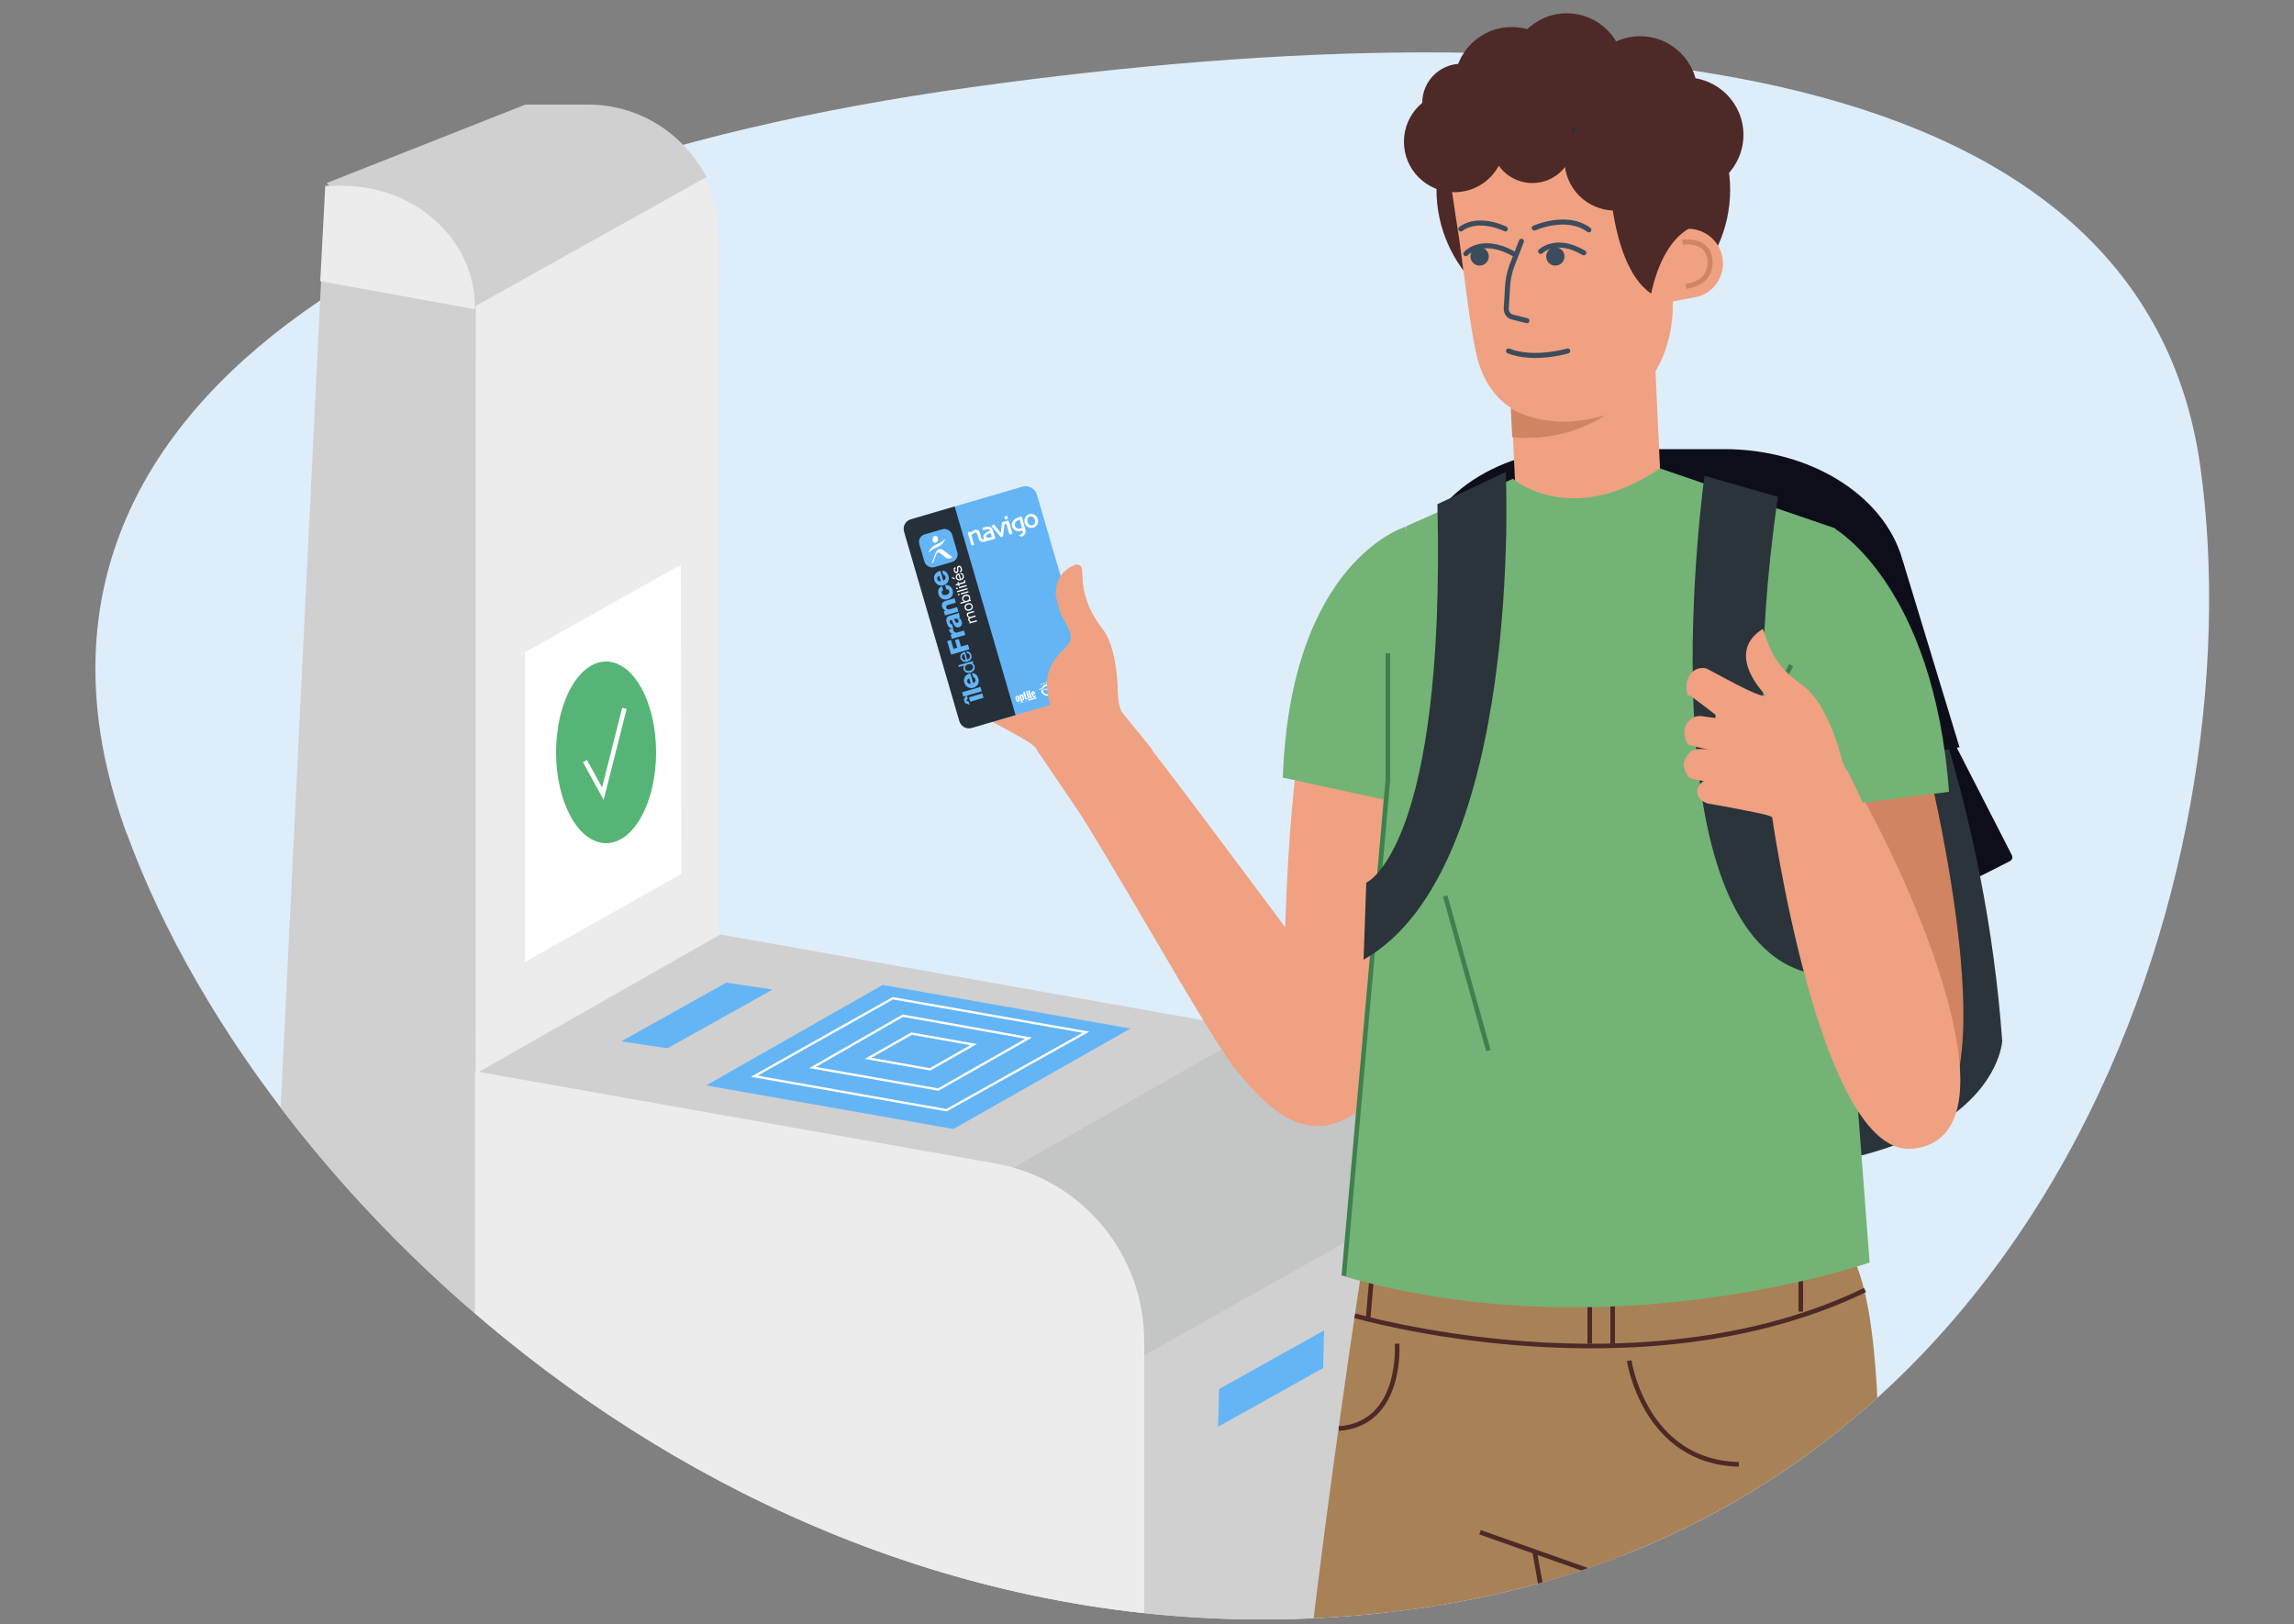 <?xml version="1.0" encoding="utf-8"?>
<svg xmlns="http://www.w3.org/2000/svg" xmlns:xlink="http://www.w3.org/1999/xlink" id="Calque_1" viewBox="0 0 500 354.07">
  <rect x="0" y="0" width="500" height="354.07" fill="#808080" stroke="none"/>
  <defs>
    <style>
      .cls-1, .cls-2, .cls-3, .cls-4, .cls-5, .cls-6, .cls-7 {
        fill: none;
      }

      .cls-2 {
        stroke: #3c4c5c;
        stroke-linecap: round;
      }

      .cls-2, .cls-3, .cls-4, .cls-5, .cls-6, .cls-7 {
        stroke-miterlimit: 10;
      }

      .cls-2, .cls-6 {
        stroke-width: 1.1px;
      }

      .cls-8 {
        fill: #2b343a;
      }

      .cls-9 {
        fill: #efa182;
      }

      .cls-10 {
        fill: #d0d0d0;
      }

      .cls-11 {
        fill: #65b5e6;
      }

      .cls-3 {
        stroke: #3e804e;
      }

      .cls-4, .cls-5 {
        stroke: #fff;
      }

      .cls-12 {
        fill: #73b376;
      }

      .cls-13 {
        fill: #a88157;
      }

      .cls-14 {
        fill: #4d2927;
      }

      .cls-15 {
        fill: #25303b;
      }

      .cls-16 {
        fill: #25303b;
      }

      .cls-17 {
        fill: #deedfa;
      }

      .cls-18 {
        fill: #64b5f6;
      }

      .cls-19 {
        fill: #c4c5c5;
      }

      .cls-5 {
        stroke-width: .5px;
      }

      .cls-20 {
        fill: #fff;
      }

      .cls-6 {
        stroke: #d18462;
      }

      .cls-7 {
        stroke: #4d2927;
      }

      .cls-21 {
        fill: #3c4c5c;
      }

      .cls-22 {
        fill: #0e0e1b;
      }

      .cls-23 {
        fill: #d18462;
      }

      .cls-24 {
        fill: #56b576;
      }

      .cls-25 {
        clip-path: url(#clippath);
      }

      .cls-26 {
        fill: #ececec;
      }
    </style>
    <clipPath id="clippath">
      <path class="cls-1" d="M27.6,181.7C-3.4,96.7,41.8-6.9,211.8,19c177.8-43.2,255.6-5.5,267.8,82.8,12.2,88.3-10.7,147.8-69,201.6-25.9,23.9-59.6,41.4-102.1,47.3-138,19.1-249.9-84.1-280.9-169.1v.1Z"/>
    </clipPath>
  </defs>
  <g id="Calque_1-2" data-name="Calque_1">
    <g id="Calque_1-2">
      <path class="cls-17" d="M27.6,181.7C-3.4,96.7,73.8,38.1,211.8,19,349.8-.2,467.3,13.5,479.6,101.8c12.2,88.3-33.1,229.8-171.1,248.9-138,19.1-249.9-84.1-280.9-169.1h0v.1Z"/>
      <g class="cls-25">
        <g>
          <g>
            <g>
              <g>
                <path class="cls-10" d="M157,203.7l-53.4,30.4,145.6,482.5,53.4-30.4V255.1c0-14.8-10.6-27.4-25.2-30l-120.4-21.4h0Z"/>
                <line class="cls-1" x1="103.6" y1="234.1" x2="249.2" y2="259.9"/>
                <path class="cls-10" d="M71.2,39.9l27.7,31,55.1-32.2c-4.8-9.4-14.5-15.9-25.8-15.9h-13.7"/>
                <path class="cls-10" d="M153.6,39.3l-37.9,23.1h41v-11.1c-.1-4.3-1.2-8.4-3.1-12.1h0v.1Z"/>
                <path class="cls-26" d="M153.6,38.8l-50.1,28-.2,167.3,53.4-30.4V50.8c-.1-4.3-1.2-8.4-3.1-12.1h0v.1Z"/>
                <polygon class="cls-10" points="70 60.8 39.7 680.6 103.5 691.6 103.7 66.8 70 60.8"/>
                <polygon class="cls-18" points="207.8 246.1 153.9 236.6 192.4 214.7 246.4 224.2 207.8 246.1"/>
                <path class="cls-19" d="M302.6,255.2c0-14.8-10.6-27.4-25.2-30l-3.7-.7-115.7,65.8,63.5,20.8,81.1-45.6v-10.3h0Z"/>
                <path class="cls-26" d="M103.5,233.5v458.6l145.9,25v-424.7c0-19.1-13.7-35.5-32.5-38.8l-113.4-20.1h0Z"/>
                <polygon class="cls-18" points="145.5 228.5 135.4 227 158.3 214.2 168.4 215.7 145.5 228.5"/>
                <polygon class="cls-18" points="265.5 311 265.7 302.8 288.6 290 288.4 298.2 265.5 311"/>
                <polygon class="cls-20" points="114.4 209.7 148.5 190.5 148.4 123.1 114.4 142.2 114.4 209.7"/>
                <path class="cls-26" d="M103.5,76v-9.1c0-14.6-12.9-26.4-28.9-26.4h-3.7l-1.1,20.8,33.7,6.1"/>
                <polygon class="cls-5" points="206.3 242 164.4 234.6 194.6 217.6 236.7 225 206.3 242"/>
                <polygon class="cls-5" points="204.5 237.5 177.1 232.7 196.8 221.4 224.2 226.3 204.5 237.5"/>
                <polygon class="cls-5" points="202.7 233.1 189.2 230.7 198.7 225.3 212.2 227.7 202.7 233.1"/>
              </g>
              <ellipse class="cls-24" cx="132.1" cy="164" rx="10.9" ry="19.8"/>
              <polyline class="cls-4" points="127.5 165.9 131.4 173 136.1 154.4"/>
            </g>
            <path class="cls-22" d="M411.5,153.6l8.1-4.1,18.9,36.9c.3.5,0,1.1-.4,1.3l-6.3,3.2c-.4.2-1.1,0-1.3-.4l-18.9-36.9h-.1Z"/>
            <path class="cls-8" d="M328.3,106.9c8.5-10.7,62.9-10.9,70.9,0,17.4,23.6,33.7,71.2,37.2,120,0,0-1.6,38.3-99.5,26.4-72.3-8.8-40.7-105.7-8.6-146.4Z"/>
            <path class="cls-22" d="M427,162.9l-123.1,22.7,4.6-61.4c1.1-14.8,17-26.3,36.2-26.3h31.1c18.6,0,34.7,9.9,38.8,23.9l12.5,41.1h-.1Z"/>
            <path class="cls-9" d="M291.4,243.6c6.2.2,12.1-6.9,14.2-16.3,0,0,16-69.4,17.7-79.5,1.7-10.1-2-20-11.1-21.8s-17.4,2.1-23.4,14.7c-8.5,18-8.8,62.8-9.2,84.9-.2,14.2,5.3,17.8,11.8,18Z"/>
            <path class="cls-9" d="M230.31,169.42c11.31,16.65,32.89,56.28,39.39,64.18,6.6,8,15.1,16.6,26.1,8.8,11-7.9-1-21.1-4.6-25.5-3.5-4.4-33.83-45.65-43.32-57.48,0,0-19.78-4.52-17.58,3.88"/>
            <ellipse class="cls-14" cx="345.1" cy="41.37" rx="30.5" ry="32" transform="translate(303.13 386.4) rotate(-89.9)"/>
            <circle class="cls-16" cx="350.5" cy="34.4" r="10.5"/>
            <circle class="cls-14" cx="329.5" cy="18.4" r="12.5"/>
            <circle class="cls-14" cx="341.5" cy="15.4" r="12.5"/>
            <circle class="cls-14" cx="357.5" cy="20.4" r="12.5"/>
            <circle class="cls-14" cx="367.5" cy="29.4" r="12.5"/>
            <circle class="cls-14" cx="318.5" cy="22.4" r="8.5"/>
            <path class="cls-23" d="M380.1,167.1s15,81.4,37.7,78.4.2-87.8.2-87.8l-37.8,9.3h-.1v.1Z"/>
            <path class="cls-13" d="M325.1,281.5l29.1,167.9,38.1,166.5s25,9.1,52-2.3c0,0-13.7-153.4-24.6-176.1-19.2-40.2-.7-152.6-19.1-167.8-18.4-15.2-75.5,11.7-75.5,11.7h0v.1Z"/>
            <path class="cls-13" d="M298.7,264.3s-20.4,129.1-17.3,157.9l15.7,198.4s33.8,10.5,57.2.2c0,0-2.5-153.2-11.3-178.2-7-19.8,18.2-146.7,18.2-146.7l-62.5-31.5h0v-.1Z"/>
            <g>
              <path class="cls-9" d="M344.5,71.2c-8.7,2-15.5,7.3-15.3,11.9l1.3,27.9c.2,4.6,7.4,6.8,16.1,4.8s15.5-7.3,15.3-11.9l-1.3-27.9c-.2-4.6-7.4-6.7-16.1-4.8Z"/>
              <path class="cls-9" d="M346.5,91.5c12.5-2.4,20.4-16.3,17.5-31l-4-20.7c-.9-4.6-2.7-8.7-5.2-12.1l-38.8,7.5c-.4,1.9,1,10,2,16.6,1.3,9.3,2.3,18.6,3.7,25,4.1,19.4,24.3,14.8,24.3,14.8"/>
              <path class="cls-9" d="M366.5,50c4.1-.8,8.1,1.9,8.9,6,.8,4.1-1.9,8.1-6,8.8l-12.1,2.3-2.4-14.9,11.6-2.3h0v.1Z"/>
            </g>
            <path class="cls-6" d="M366.7,52.8s5.6-.9,6,3.9c.4,5.3-5.2,5.7-5.2,5.7"/>
            <path class="cls-23" d="M329.3,89s7.9,5.4,20.5,1.5c0,0-8,6-20.2,4.8l-.3-6.2h0v-.1Z"/>
            <line class="cls-7" x1="322.6" y1="334" x2="346.9" y2="342.6"/>
            <path class="cls-7" d="M295.3,286.8s62.2,18.1,111.2-5.6"/>
            <line class="cls-7" x1="299" y1="278.1" x2="298.2" y2="287.3"/>
            <line class="cls-7" x1="346.5" y1="283.9" x2="346.5" y2="292.9"/>
            <line class="cls-7" x1="351.5" y1="283.9" x2="351.5" y2="292.9"/>
            <line class="cls-7" x1="392.5" y1="276.9" x2="392.5" y2="285.9"/>
            <path class="cls-12" d="M329.8,104.4s12.6,10.9,32-2.3l38.3,13.1s-11.9,21.7-1.1,48l8.5,112s-56.5,19.8-114.6,3l13.6-163.5,23.4-10.4h0l-.1.1Z"/>
            <path class="cls-7" d="M304.5,292.9s1.3,17.5-12.7,18.5"/>
            <path class="cls-12" d="M306.4,114.8s-25.1,7.3-26.8,54.7l26.2,5.7"/>
            <path class="cls-8" d="M371.5,103.8s-13.6,97.3,21.7,108l1.3-16.4s-17.2-15.5-7-87.1l-16-4.6h0v.1Z"/>
            <polyline class="cls-3" points="302.5 142.4 302.5 170.1 292.9 278.1"/>
            <line class="cls-3" x1="315" y1="195.3" x2="324.4" y2="229"/>
            <path class="cls-2" d="M341.7,76.5s-7.3,2.2-12.9,0"/>
            <path class="cls-2" d="M331.6,52.6l-2.1,5.4c-.5,1.4-.8,2.8-.9,4.3l-.3,5c0,.8.5,1.6,1.3,1.8l3.2.8"/>
            <path class="cls-2" d="M335.8,54.8s3.3-3.3,9.4.3"/>
            <path class="cls-2" d="M329.9,55.3c-7.1-3.9-10.4,0-10.4,0"/>
            <circle class="cls-21" cx="322.5" cy="55.9" r="2"/>
            <path class="cls-2" d="M328.1,49.9s-5.7-2.9-9.7,0"/>
            <path class="cls-2" d="M334.4,49.7c3.5-1.4,8.4-2.2,11.9.4"/>
            <circle class="cls-21" cx="339" cy="55.9" r="2"/>
            <path class="cls-8" d="M328.2,102.9s4,86.5-31,106.3l.6-16.8s17.3-7.4,15.5-82.5c0,0,14.9-7,14.9-7Z"/>
            <path class="cls-7" d="M355.1,296.6s3.3,22.1,23.9,22.6"/>
            <path class="cls-9" d="M386.1,177.1s10.5,75.2,30.7,73.3c26.2-2.5-3.6-66.2-15.4-84.3"/>
            <path class="cls-12" d="M400,115.3s21.5,12.4,24.8,57.3l-34.4,4.4s-11.3-54.9,9.6-61.7Z"/>
            <polyline class="cls-3" points="390.4 177 387.4 150.7 390.4 145"/>
            <g>
              <path class="cls-9" d="M380.9,156.9c-.8.1-2.5.1-6.2-.3-1.2-.1-2.5-.3-3.8-.5-.9-.1-1.7.1-2.4.7-1.7,1.4-1.5,3.1-1.1,4.6.2.6.6,1,1.2,1.1,5,1.2,9.5,2.4,11.3,3,1-.6.9-8.6.9-8.6h.1Z"/>
              <path class="cls-9" d="M402.5,167.9c-.8-1-1.7-4.8-2.1-6-1.1-3.2-3.7-9.9-7.5-12.5-7.5-5.1-7.8-10.9-8.7-12.3-8.6,5.4.7,14.5.7,14.5,0,0,0,.9-6.4-2.4-2.1-1.1-4.3-2.3-6.6-3.5-2.7-.6-4.5,1.8-4.3,4.3s.4,1.3.9,1.7c2.3,1.7,4.4,3.3,5.4,4.1.3.3-2.4,15.7-2.1,16.2,4.4,2,14.7,6.2,14.7,6.2.5.2.9.4,1.2.8l2.7,10.9,17.1-11.9-4.8-10h-.2v-.1Z"/>
              <path class="cls-9" d="M387.1,164.8c-.8.1-2.5.2-6.1,0-3.6-.2-5.8-1.1-9.5-1.5-.4,0-2.5-.3-3.4.9-1.3,1.7-1.5,2.7-.4,4.7.3.5.7.8,1.3.9,7,1.4,15.2,3,17.7,3.7.9-.7.5-8.7.4-8.7h0Z"/>
              <path class="cls-9" d="M385.1,171c-.5,0-1.6.1-3.9,0-4.7-.3-8.3-2.2-10.2-.5-2.2,1.8-.7,4.3,1.5,4.7,2.6.4,11,2,13.6,2.7.7-.4-1-6.8-1-6.8h0v-.1Z"/>
            </g>
            <path class="cls-14" d="M351.1,42.3s1.1,16.6,8.8,21.7c0,0,2.6-15.4,12.9-15.4l-7.7-9-13.9,2.7h-.1Z"/>
            <circle class="cls-14" cx="334" cy="30.9" r="9"/>
            <circle class="cls-14" cx="317" cy="30.9" r="11"/>
            <circle class="cls-14" cx="352" cy="34.9" r="11"/>
            <polyline class="cls-7" points="334.5 338.3 354.5 449.8 392.2 616.1"/>
            <polygon class="cls-9" points="238.5 147.6 254.9 171.2 235.2 175.3 227.9 158 238.5 147.6"/>
          </g>
          <g>
            <g>
              <path class="cls-9" d="M226.44,140.57c-.81-.15-2.45-.68-5.8-2.2-1.12-.51-2.3-1.06-3.5-1.63-.78-.37-1.7-.42-2.5-.09-2.03.84-2.41,2.55-2.46,4.12-.02.59.3,1.15.8,1.46,4.37,2.72,8.36,5.24,9.92,6.33,1.13-.28,3.53-7.94,3.53-7.98Z"/>
              <path class="cls-9" d="M244.38,155.11c-.47-1.17-.73-2.44-.75-3.74-.06-3.42-.53-10.65-3.34-14.25-3.87-4.96-4.34-9.17-4.42-11.86-.04-1.39-1.57-2.25-2.75-1.52-6.06,3.77-1.2,12.97-1.2,12.97,0,0-.25.85-5.41-4.32-1.65-1.66-3.43-3.52-5.19-5.38-2.39-1.36-4.84.36-5.47,2.8-.17.64.01,1.32.4,1.86,1.71,2.39,3.16,4.47,3.88,5.55.24.36-7.1,14.3-7.03,14.87,3.58,3.3,12.12,10.44,12.12,10.44.4.3.71.68.9,1.12l10.09,13.88,14.97-14.04-6.79-8.39Z"/>
              <path class="cls-9" d="M229.93,150.05c-.81-.11-2.47-.56-5.88-1.92-3.33-1.33-5.17-2.82-8.66-4.32-.36-.16-2.26-1.1-3.55-.21-1.82,1.25-2.27,2.17-1.81,4.35.12.55.46,1.02.95,1.29,6.29,3.48,13.58,7.56,15.85,9,1.11-.33,3.1-8.14,3.09-8.19Z"/>
              <path class="cls-9" d="M226.12,155.38c-.52-.09-1.57-.39-3.69-1.24-4.39-1.77-7.23-4.61-9.64-3.64-2.67,1.07-1.96,3.91-.02,4.93,2.31,1.22,9.89,5.33,12.19,6.76.74-.14,1.16-6.78,1.16-6.8Z"/>
            </g>
            <g>
              <rect class="cls-18" x="202.48" y="108.65" width="30.04" height="47.36" rx="2.41" ry="2.41" transform="translate(-28.36 66.22) rotate(-16.27)"/>
              <path class="cls-15" d="M221.34,155.88l-9.58,2.8c-1.12.33-2.31-.32-2.64-1.45l-12.07-41.38c-.33-1.12.32-2.31,1.45-2.64l9.58-2.8,13.27,45.47Z"/>
              <g>
                <rect class="cls-18" x="200.79" y="115.8" width="7.44" height="7.44" rx="1.69" ry="1.69" transform="translate(-25.29 62.06) rotate(-16.27)"/>
                <g>
                  <path class="cls-20" d="M204.43,117.64c-.06.41-.38.71-.71.66-.33-.05-.54-.43-.48-.84.06-.42.38-.71.71-.66.33.05.54.43.48.84"/>
                  <path class="cls-20" d="M205.61,119.94c-.86-.67-1.49-.02-1.79.81-.24.66-.44,1.22-.69,1.92-.06.16.03.19.14.07s.21-.28.28-.49c.1-.29.36-1,.53-1.45.14-.4.52-.48.87-.2.41.31.91.71,1.35,1.05.31.24.96,0,1.24-.11.05-.02.06-.06.02-.09-.25-.2-1.14-.88-1.94-1.51Z"/>
                </g>
                <path class="cls-20" d="M205.83,117.62c-.74.69-1.02.72-1.71,1.04s-1.19.65-1.61,1.47c-.1.21-.13.37.07.18.74-.69,1.02-.72,1.71-1.04.69-.32,1.19-.65,1.61-1.47.1-.21.13-.37-.07-.18Z"/>
              </g>
              <g>
                <path class="cls-20" d="M219.73,113.47l-.45.13s0,0,0,0l-.8.23s-.08.05-.09.09h0l-.24,2.26-1.54-1.89-.49.42.06.07c.44.51.87,1.01,1.29,1.51.34.4.58.69.66.78l.47-.14c.02-.12.07-.51.14-1.06.07-.56.14-1.09.21-1.59l.39-.11.65,2.25c.02.06.07.09.13.07l.45-.13c.05-.02.08-.07.07-.13l-.78-2.67c-.02-.06-.07-.09-.12-.07ZM219.43,112.47l-.45.13c-.05.02-.08.07-.07.13l.12.43c.02.06.07.09.13.07l.45-.13c.05-.01.08-.07.07-.13l-.12-.42c-.02-.06-.07-.09-.12-.07Z"/>
                <path class="cls-20" d="M211.74,118.91s.59-.17.59-.17c0-.01-.32-1.11-.37-1.27s-.1-.34-.15-.53c-.04-.13-.06-.22-.08-.27.12-.13.25-.25.38-.35.14-.11.26-.18.35-.2.17-.05.28-.04.35.01.07.05.15.17.22.37.03.08.07.22.12.4.05.18.09.32.12.42l.08.26s0,0,0,0c0,0,0,0,0,0,.04.11.1.21.18.29.1.1.23.16.37.2.14.04.31.03.48.02.17,0,.35-.05.54-.1l.62-.18s.01,0,.02,0l1.29-.37s.07-.05.07-.1c0-.01,0-.02,0-.03h0s0-.01,0-.01v-.02s-.03-.08-.11-.37c-.08-.28-.19-.65-.32-1.1-.08-.27-.17-.47-.27-.61-.1-.13-.23-.24-.37-.31-.15-.08-.33-.11-.52-.1-.19,0-.39.04-.62.1-.14.04-.25.08-.33.1-.08.03-.13.05-.16.06l-.07.03.09.55.1-.04c.1-.03.17-.06.23-.08.05-.02.12-.04.2-.06.13-.04.24-.06.34-.08.09-.01.18-.02.26,0,.11.01.2.05.27.11.05.05.11.11.15.2-.21.08-.4.17-.57.25-.19.1-.34.19-.45.28-.18.14-.31.3-.38.47-.08.17-.09.37-.03.56.04.12.09.22.16.31-.02,0-.04,0-.06.01-.1.02-.18.02-.24,0-.09-.01-.16-.04-.21-.07-.05-.04-.08-.09-.1-.15h0c-.02-.07-.04-.13-.05-.18-.03-.11-.07-.24-.11-.41-.05-.17-.1-.36-.17-.59-.08-.27-.22-.47-.43-.59-.2-.12-.44-.14-.69-.06-.13.04-.27.11-.42.22-.13.09-.28.22-.45.39l-.07-.26-.6.18.84,2.88ZM216.06,116.57c.05.16.08.29.11.38,0,.03.02.06.02.09-.03,0-.05.02-.08.02-.05.02-.1.03-.13.04-.12.03-.23.06-.34.08-.11.02-.21.03-.29.03-.11,0-.21-.02-.28-.06-.07-.04-.11-.09-.14-.19-.02-.08-.01-.15.03-.22.05-.08.12-.15.2-.2.11-.08.27-.16.45-.24.13-.05.23-.1.31-.13.02.08.04.14.06.2l.06.21Z"/>
                <path class="cls-20" d="M224.64,115.06c-.18-.01-.35-.06-.51-.13h0c-.19-.09-.35-.23-.49-.4h0c-.14-.17-.24-.36-.3-.58h0c-.06-.21-.08-.41-.06-.6h0c.02-.2.08-.39.18-.57h0c.09-.16.22-.31.37-.43h0c.15-.12.33-.21.52-.26h0c.2-.06.39-.08.57-.06h0c.18.02.36.07.52.16h0c.19.1.34.23.47.39h0c.12.16.21.34.28.56h0c.06.21.08.42.06.64h0c-.02.22-.09.42-.2.6h0c-.09.15-.21.28-.35.39h0c-.14.11-.31.19-.5.25h0c-.19.05-.37.07-.55.06h0ZM224.21,112.71c-.07.06-.13.13-.19.23h0c-.06.11-.1.24-.11.39h0c-.01.15,0,.3.04.44h0c.05.17.12.31.21.43h0c.09.12.21.21.35.27h0c.08.03.16.06.25.06h0c.09,0,.18,0,.27-.03h0c.1-.03.19-.07.27-.13h0c.08-.06.14-.13.19-.21h0c.07-.12.11-.25.12-.39h0c.01-.15,0-.29-.04-.44h0c-.04-.15-.11-.29-.21-.42h0c-.09-.13-.2-.22-.34-.29h0c-.08-.04-.16-.06-.26-.07h0c-.1,0-.19,0-.29.03h0c-.11.03-.21.08-.28.13h0Z"/>
                <path class="cls-20" d="M223.13,114.11c-.08-.29-.17-.59-.26-.91-.04-.14-.08-.26-.1-.35l-.05-.18c-.02-.05-.07-.08-.12-.07h0s-.31.09-.31.09c-.29.08-.52.17-.72.26-.2.09-.37.21-.52.34-.21.19-.36.41-.45.66-.09.25-.1.52-.02.79s.2.48.36.64c.16.15.34.26.55.33.21.07.44.1.69.08.25-.02.49-.06.71-.12h.04c.03.13.02.25-.01.37-.04.13-.14.26-.32.4-.12.09-.25.16-.41.23-.05.02-.1.04-.16.06.23.12.48.2.74.26.15-.09.28-.19.39-.29.18-.17.3-.37.36-.6.06-.23.04-.5-.05-.82-.05-.17-.1-.35-.17-.56-.06-.2-.12-.4-.18-.6ZM222.73,114.91c.03.09.05.16.06.22h-.01c-.16.05-.31.08-.46.09-.15.01-.28,0-.4-.02-.17-.03-.32-.09-.44-.19-.12-.1-.21-.24-.27-.42s-.05-.35,0-.51c.05-.16.14-.3.29-.43.12-.1.23-.17.34-.23.11-.05.24-.1.4-.15.06.18.11.36.16.52.06.2.11.36.14.49.07.25.13.46.18.64Z"/>
              </g>
              <g>
                <g>
                  <path class="cls-20" d="M211.23,135.67l.24-.07h0c-.22-.07-.37-.22-.43-.45-.03-.1-.04-.2-.02-.29.02-.09.07-.17.16-.24-.1-.03-.19-.08-.27-.16s-.13-.17-.16-.28c-.02-.08-.04-.16-.04-.23,0-.07,0-.14.03-.2.02-.06.06-.11.12-.15s.12-.08.21-.1l1.2-.35.08.27-1.07.31c-.05.01-.1.03-.14.05-.04.02-.08.05-.1.08-.03.03-.04.07-.05.12,0,.05,0,.1.02.17.04.13.11.23.21.28.1.05.21.06.34.03l1.02-.3.08.27-1.07.31c-.05.02-.1.03-.14.06-.04.02-.08.05-.1.08-.03.03-.04.07-.05.12,0,.04,0,.1.02.16.02.08.06.14.11.19s.1.08.15.1c.05.02.11.03.16.04.05,0,.09,0,.13-.01l1.02-.3.08.27-1.64.48-.07-.25Z"/>
                  <path class="cls-20" d="M211.02,133.15c-.11,0-.22-.03-.32-.07-.1-.05-.18-.11-.26-.2-.07-.09-.13-.19-.17-.32s-.05-.25-.03-.36c.02-.11.05-.21.11-.3.06-.09.13-.17.23-.23.09-.06.2-.11.32-.15s.24-.05.35-.05c.11,0,.22.03.32.07.1.05.18.11.25.2.07.09.13.19.17.32s.05.25.03.36-.05.21-.11.3c-.06.09-.13.17-.23.23s-.2.11-.32.15-.24.05-.35.05ZM211.55,132.7c.07-.05.12-.1.16-.17.04-.06.06-.13.07-.2,0-.07,0-.14-.02-.21s-.05-.13-.1-.19c-.05-.05-.1-.1-.17-.13-.07-.03-.14-.05-.23-.05-.08,0-.18,0-.28.04s-.18.07-.25.12-.12.1-.16.17c-.04.06-.06.13-.07.2,0,.07,0,.14.02.21s.05.13.1.19.1.1.17.13c.07.03.14.05.23.05.08,0,.18,0,.28-.04s.18-.07.25-.12Z"/>
                  <path class="cls-20" d="M209.3,131.36l.85-.25h0c-.1-.02-.19-.07-.26-.16-.07-.08-.12-.18-.15-.3-.04-.13-.05-.24-.03-.35.02-.11.06-.2.12-.29.06-.09.14-.16.23-.22s.2-.11.32-.14.23-.05.34-.05c.11,0,.22.02.31.06.1.04.18.1.25.18.07.08.13.18.16.31.01.04.02.09.03.14,0,.05,0,.11,0,.16,0,.05-.02.11-.04.16-.02.05-.05.1-.09.14h0s.22-.06.22-.06l.08.27-2.26.66-.08-.27ZM210.23,130.04c-.07.04-.12.09-.17.15-.05.06-.08.12-.09.2-.01.07,0,.15.02.24s.07.16.12.22c.05.05.12.09.19.11.07.02.14.03.22.03.08,0,.16-.02.23-.04.08-.02.16-.06.22-.1.07-.04.13-.09.17-.15.05-.06.08-.12.09-.2s.01-.16-.02-.25-.07-.17-.12-.22c-.05-.05-.12-.09-.19-.11-.07-.02-.15-.03-.23-.02-.08,0-.16.02-.24.04-.08.02-.15.05-.21.1Z"/>
                  <path class="cls-20" d="M209.17,129.68l-.33.1-.08-.27.33-.1.08.27ZM209.39,129.33l1.64-.48.08.27-1.64.48-.08-.27Z"/>
                  <path class="cls-20" d="M208.57,128.84l2.26-.66.08.27-2.26.66-.08-.27Z"/>
                  <path class="cls-20" d="M208.78,128.34l-.33.1-.08-.27.33-.1.08.27ZM208.99,127.98l1.64-.48.08.27-1.64.48-.08-.27Z"/>
                  <path class="cls-20" d="M208.68,126.9l.24-.07.1.33,1.02-.3s.06-.02.07-.03c.02-.01.03-.03.04-.04,0-.02,0-.04,0-.07,0-.03-.01-.06-.03-.1l-.04-.12.24-.07.06.21c.02.07.03.13.04.18,0,.05,0,.1-.02.14s-.05.07-.09.1c-.04.03-.1.05-.18.08l-1.04.3.08.28-.24.07-.08-.28-.49.14-.08-.27.49-.14-.1-.33Z"/>
                  <path class="cls-20" d="M209.79,125.02c.13.1.22.24.27.42.04.13.05.25.04.36-.01.11-.05.21-.11.29-.06.09-.13.16-.23.23-.1.06-.21.12-.33.16-.12.04-.24.05-.36.04-.11,0-.22-.03-.32-.08s-.18-.11-.25-.19c-.07-.08-.12-.18-.15-.29-.04-.15-.05-.28-.02-.39.03-.11.09-.21.16-.3.08-.09.17-.15.27-.21.1-.05.21-.09.31-.12l.36,1.23c.07-.02.14-.05.2-.08.06-.04.11-.09.14-.14.04-.06.06-.12.07-.2.01-.07,0-.16-.02-.24-.03-.11-.09-.2-.16-.26-.07-.06-.17-.08-.28-.07l-.08-.27c.19-.02.36.02.48.12ZM208.76,125.4s-.09.09-.12.14-.05.11-.06.17,0,.13.02.2.05.13.09.18.09.09.14.12c.05.03.11.05.18.05.06,0,.13,0,.19-.01l-.27-.94c-.06.02-.12.05-.17.1ZM207.57,126.1l.6.15-.06-.2-.64-.3.1.35Z"/>
                  <path class="cls-20" d="M209.32,124.38s.06-.08.07-.13c.01-.05.02-.1.01-.15,0-.05-.01-.11-.03-.16-.01-.04-.03-.09-.05-.13s-.04-.08-.07-.12c-.03-.03-.06-.06-.1-.07-.04-.02-.09-.02-.14,0-.07.02-.11.06-.14.13-.02.06-.03.14-.03.22s0,.18.02.28c0,.1,0,.19,0,.28,0,.09-.04.17-.08.24-.04.07-.12.12-.22.15-.08.02-.16.03-.23,0-.07-.02-.13-.05-.19-.1-.05-.05-.1-.1-.14-.17-.04-.07-.07-.14-.09-.21-.03-.09-.04-.18-.05-.26,0-.08,0-.16.02-.23.02-.07.06-.14.12-.19.06-.06.13-.1.23-.14l.08.27c-.05.02-.09.05-.12.08-.03.03-.05.07-.06.11-.01.04-.01.09-.01.13,0,.05.01.09.02.14.01.04.03.08.05.12.02.04.04.07.07.1.03.03.05.05.09.06.03.01.07.01.11,0,.05-.01.08-.04.1-.08.02-.04.03-.09.04-.15,0-.06,0-.12,0-.19,0-.07,0-.13-.01-.2,0-.07,0-.14,0-.21,0-.07.01-.14.03-.2.02-.06.05-.11.1-.16.04-.05.1-.08.18-.1.1-.03.19-.03.27-.01.08.02.15.06.21.12s.11.12.15.2c.04.08.07.16.1.24.03.09.04.18.05.27,0,.09,0,.17-.03.25-.02.08-.07.14-.13.2-.06.06-.14.1-.24.14l-.08-.27c.06-.02.1-.05.14-.09Z"/>
                </g>
                <g>
                  <path class="cls-18" d="M211.12,152.91l.21.72-1.01-.38-.25-.85.65-.87.21.72-.35.47.55.2ZM211.47,152.96l-.28-.95,2.9-.85.28.95-2.9.85Z"/>
                  <rect class="cls-18" x="209.75" y="150.31" width="4.16" height=".99" transform="translate(-33.76 65.37) rotate(-16.27)"/>
                  <path class="cls-18" d="M212.12,148.9c.39-.13.59-.44.47-.84-.07-.23-.24-.42-.48-.45l-.26-.89c.72-.02,1.19.51,1.38,1.16.28.95-.11,1.75-1.08,2.04-.89.26-1.73-.26-1.98-1.12-.3-1.04.33-1.79,1.32-2.03l.62,2.13M211.24,147.87c-.32.11-.52.42-.43.74.1.34.4.49.77.44l-.34-1.18Z"/>
                  <path class="cls-18" d="M212.04,144.11l.11.37-.31.09h0c.29.06.48.32.57.63.2.7-.25,1.21-.89,1.4s-1.29,0-1.49-.7c-.07-.23-.08-.59.14-.84h0s-1.17.33-1.17.33l-.11-.37,3.15-.92M212.07,145.25c-.15-.5-.63-.57-1.06-.45-.45.13-.8.46-.65.97s.64.56,1.08.43.78-.47.64-.95"/>
                  <path class="cls-18" d="M210.65,142.02c.53-.05.91.24,1.06.75.21.73-.19,1.22-.88,1.44-.68.2-1.32-.1-1.5-.73-.24-.81.45-1.27,1-1.41l.5,1.71c.4-.1.69-.43.54-.93-.09-.31-.3-.48-.62-.46l-.11-.37M210.12,142.56c-.35.12-.56.47-.45.84.11.39.48.54.83.46l-.38-1.31Z"/>
                  <polygon class="cls-18" points="207.3 142.69 206.44 139.75 207.27 139.51 207.82 141.41 208.64 141.17 208.16 139.53 208.97 139.29 209.45 140.94 210.98 140.49 211.29 141.53 207.3 142.69"/>
                  <path class="cls-18" d="M207.47,139.24l-.27-.92.51-.15h0c-.41-.04-.7-.31-.82-.72-.02-.07-.04-.15-.04-.23l.87-.25c0,.13.01.25.05.38.14.47.53.62.9.52l1.44-.42.28.95-2.9.85Z"/>
                  <path class="cls-18" d="M207.77,136.95c-.38.09-.68-.01-.91-.23-.22-.22-.37-.53-.47-.86-.2-.69-.24-1.4.58-1.64l1.27-.37c.25-.07.51-.15.71-.33l.28.96c-.08.06-.17.1-.26.14.33.17.54.5.64.85.16.55,0,1.07-.59,1.25-.94.28-1.17-.77-1.5-1.4-.08-.15-.16-.23-.34-.17-.22.06-.23.35-.17.55.08.26.24.4.5.37l.26.89M208.92,135.28c-.13-.45-.43-.53-1.03-.33.12.11.21.35.33.54.11.2.25.35.48.28s.28-.28.21-.49"/>
                  <path class="cls-18" d="M205.98,134.14l-.27-.92.4-.12h0c-.35-.1-.65-.44-.75-.78-.28-.97.4-1.25.82-1.37l1.86-.54.28.95-1.4.41c-.4.12-.81.19-.66.71.1.36.45.43.77.33l1.58-.46.28.95-2.9.85Z"/>
                  <path class="cls-18" d="M205.55,128.69c-.24.08-.35.35-.28.59.15.53.63.48,1.03.37.37-.11.71-.38.6-.79-.1-.33-.34-.44-.65-.4l-.27-.92c.8-.14,1.42.33,1.65,1.1.25.87-.15,1.7-1.04,1.96-.92.27-1.75-.13-2.03-1.06-.21-.72-.02-1.48.73-1.77l.27.92Z"/>
                  <path class="cls-18" d="M205.6,126.56c.39-.13.59-.44.47-.84-.07-.23-.24-.42-.48-.45l-.26-.89c.72-.02,1.19.51,1.38,1.16.28.94-.11,1.75-1.08,2.04-.89.26-1.73-.27-1.98-1.12-.3-1.04.33-1.79,1.32-2.03l.62,2.13M204.72,125.53c-.32.11-.52.42-.43.74.1.34.4.49.77.44l-.34-1.18Z"/>
                </g>
              </g>
              <polygon class="cls-20" points="225.92 152.21 224.22 152.71 224.15 152.47 225.85 151.98 225.92 152.21 225.92 152.21"/>
              <polygon class="cls-20" points="221.74 153.41 221.75 153.45 225.93 152.23 225.91 152.19 221.74 153.41 221.74 153.41"/>
              <path class="cls-20" d="M221.98,151.75c-.1-.09-.22-.11-.37-.07-.14.04-.23.12-.27.25-.04.13-.02.3.04.52.06.22.15.37.25.46.1.09.22.11.36.07.14-.04.23-.13.27-.25.04-.12.03-.3-.04-.53-.06-.22-.15-.38-.24-.46h0ZM221.99,152.69c0,.06-.01.09-.05.1-.04.01-.07,0-.1-.05-.03-.05-.07-.17-.13-.37s-.09-.33-.1-.39c0-.05.01-.09.05-.1.04-.01.07,0,.1.05.03.05.07.17.13.38s.09.32.09.38h0Z"/>
              <path class="cls-20" d="M223.1,151.72c-.02-.06-.04-.11-.05-.14-.04-.09-.09-.15-.16-.19-.06-.04-.14-.04-.22-.02-.05.02-.1.03-.14.06-.04.02-.07.05-.1.09l-.04-.07-.26.08.48,1.63.31-.09-.11-.37s.04,0,.07,0c.03,0,.07-.01.12-.03.09-.03.16-.08.2-.15.04-.08.05-.16.03-.26-.01-.06-.02-.12-.04-.17-.01-.05-.03-.11-.05-.18-.02-.06-.04-.13-.06-.18h0ZM222.88,152.22c.02.08.04.14.04.17,0,.04,0,.07,0,.09-.01.03-.03.04-.06.05-.02,0-.04.01-.06.01-.02,0-.03,0-.04,0l-.25-.87c.06-.03.08-.04.08-.04,0,0,0,0,0,0,.03,0,.06,0,.08,0,.02.01.04.04.06.08.02.03.03.08.05.12.02.05.03.11.05.17.02.06.04.13.06.21h0Z"/>
              <path class="cls-20" d="M223.69,151.27l-.2.06.23.8c.02.06.04.09.07.11.03.01.08.01.14,0l.05.17-.18.05c-.1.03-.19.03-.25,0-.07-.03-.11-.1-.15-.21l-.24-.81-.12.04-.05-.18.12-.04-.11-.37.32-.09.11.37.2-.06.05.18h0Z"/>
              <path class="cls-20" d="M224.42,152.26l-.31.09-.38-1.29.31-.09.38,1.29h0ZM224.01,150.89l-.31.09-.08-.29.31-.09.08.29h0Z"/>
              <path class="cls-20" d="M225.01,152.09l-.2.06c-.08.02-.14.02-.2-.01-.05-.03-.09-.09-.12-.18l-.41-1.41.31-.09.41,1.4s.03.06.05.07c.02.01.05,0,.1,0l.05.17h0Z"/>
              <path class="cls-20" d="M225.61,151.08c-.05-.18-.12-.3-.2-.37-.08-.07-.19-.09-.31-.05-.14.04-.23.13-.27.26-.04.13-.03.3.04.52.06.22.15.37.24.46.1.09.22.12.35.08.12-.04.2-.09.24-.16.04-.07.05-.16.01-.27l-.23.07s.02.08,0,.11c0,.02-.03.04-.06.05-.04.01-.08,0-.11-.05-.03-.05-.07-.16-.13-.35l.46-.13-.04-.14h0ZM225.15,151.18c-.04-.12-.05-.2-.05-.24,0-.04.02-.07.06-.08.04-.01.07,0,.1.04.02.04.05.11.08.22l-.19.06h0Z"/>
              <path class="cls-20" d="M228.91,151.47h0c-.03-.16-.04-.26-.03-.39.21-.22.29-.59.2-.91-.14-.48-.64-.74-1.11-.6-.25.07-.44.25-.55.46-.16-.08-.36-.08-.36-.08.15-.34.43-.61.81-.72.67-.2,1.36.17,1.56.84.16.55-.06,1.11-.52,1.41h0Z"/>
              <path class="cls-20" d="M227.32,150.43c0,.09,0,.15.03.24.14.49.64.75,1.12.61h0c0,.12.02.21.04.33-.09.03-.18.05-.27.05-.56.03-1.09-.33-1.25-.89-.04-.14-.06-.27-.05-.41,0,0,.19-.04.37.06h0Z"/>
              <path class="cls-20" d="M228.12,150.15s.04.09.06.14c0,0,0,.02.03.02h.07s.05,0,.06.06l.02.08s.01-.05.06-.06c0,0,.06,0,.07.05,0,0,.01.06.04.07,0,0,.02.03.11,0,.04,0,.08,0,.08,0,.08.03.06.13.06.13,0,0-.05.31-.03.59,0,0,0,.45.2.72l-.15.05c-.32-.46-.18-1.26-.18-1.26,0,0,.02-.08-.04-.08-.02,0-.02,0-.05,0,0,0-.08.02-.1-.09,0-.08-.06-.02-.06-.02-.06.06-.08,0-.08,0-.01-.03-.03-.07-.03-.07-.01-.03-.03-.03-.03-.03h-.08c-.06,0-.08-.04-.08-.04l-.05-.13c-.02-.06-.07-.03-.07-.03-.03.02-.14.07-.14.07,0,0-.06.03-.16.04-.08,0-.18-.02-.32-.08-.13-.06-.28-.07-.28-.07-.31-.01-.55.19-.55.19l-.05-.16s.2-.2.57-.19c0,0,.18,0,.41.1,0,0,.08.03.16.05,0,0,.08.02.19-.03.13-.06.21-.09.21-.09,0,0,.09-.04.12.05h0Z"/>
              <path class="cls-20" d="M227.09,149.11l-.1.03h0l.2.13.14-.04-.18-.11c.19-.06.15-.16.15-.16-.03-.09-.17-.04-.17-.04l-.26.08.04.36.11-.03-.03-.33.14-.04s.04-.02.06.05c0,0,.03.09-.08.12h0Z"/>
              <polygon class="cls-20" points="228.11 148.66 228.3 148.6 228.29 148.57 227.81 148.71 227.81 148.75 228 148.69 228.03 149.02 228.15 148.99 228.11 148.66 228.11 148.66"/>
              <path class="cls-20" d="M227.51,149.05l.07-.15.1.1-.17.05h0ZM227.6,148.76l-.21.45.05-.02.05-.1.22-.06.07.07.12-.04-.3-.3h0Z"/>
              <path class="cls-20" d="M228.62,148.66l-.1.03-.02-.15.11-.03s.07-.02.09.04c0,0,.03.08-.08.11h0ZM228.82,148.51c-.03-.09-.17-.04-.17-.04l-.26.08.04.36.11-.03-.02-.15.15-.04c.19-.06.15-.17.15-.17h0Z"/>
              <g>
                <path class="cls-20" d="M234.9,148.29c-1.67-.52-3.96.17-4.37.32l.62,2.14,3.71-1.08.03-1.38Z"/>
                <path class="cls-11" d="M233.79,148.61l.05.87c-.05.02-.1.04-.16.05-.2.04-.51-.02-.5-.28,0-.2.19-.37.44-.46.04-.02.05-.14.05-.14,0,0-.01,0-.04,0-.37.12-.6.3-.67.55,0,0,0,.01,0,.02l-.03-.35-.18.05.06.7c-.2-.27-.43-.51-.84-.46-.09.01-.13.02-.23.05-.28.09-.52.24-.51.42,0,.3.65.07.69.26.03.11-.15.23-.31.28-.12.03-.25.04-.33.04l-.02.14c.11,0,.22-.02.33-.05.47-.13.6-.34.58-.5-.04-.29-.69-.07-.69-.25,0-.12.2-.2.32-.23.05-.01.1-.02.14-.03.02,0,.04-.03.05-.08,0,0,0,0,0,0,0,0,.02.25.03.32,0,.05.01.07.09.12.05.03.1.06.1.02-.01-.13-.02-.25-.03-.38.4.26.68.64.68.64l.18-.05-.03-.38s0,0,0,.01c.09.19.41.26.75.17.12-.03.2-.06.24-.09.04-.03.06-.06.06-.13,0-.05-.02-.3-.02-.3l.45-.13s.05-.03.05-.17l-.51.15-.02-.29s.59-.17.59-.17c.02,0,.05-.01.05-.16l-.84.24Z"/>
              </g>
            </g>
            <path class="cls-9" d="M244.38,155.11c-.47-1.17-.73-2.44-.75-3.74-.06-3.42-.53-10.65-3.34-14.25-4.44-5.68-4.41-10.39-4.43-12.93,0-.8-.82-1.36-1.56-1.05-3.23,1.35-4.2,3.9-4.22,6.43.24,1.17.51,2.34.87,3.48.41,1.33,1.22,2.44,1.81,3.69.44.92.89,2.1.41,3.1-.57,1.19-1.84,2.05-2.65,3.09-1.07,1.36-1.92,2.92-2.21,4.65-.26,1.57-.06,3.19.27,4.73.31,1.44.98,2.95,1.07,4.42.07,1.18-.6,2.15-1.27,3.05-.8,1.08-1.51,2.24-2.26,3.35,0,.18,0,.35,0,.53l9.59,14.13,15.47-14.29-6.79-8.39Z"/>
          </g>
        </g>
      </g>
    </g>
  </g>
</svg>